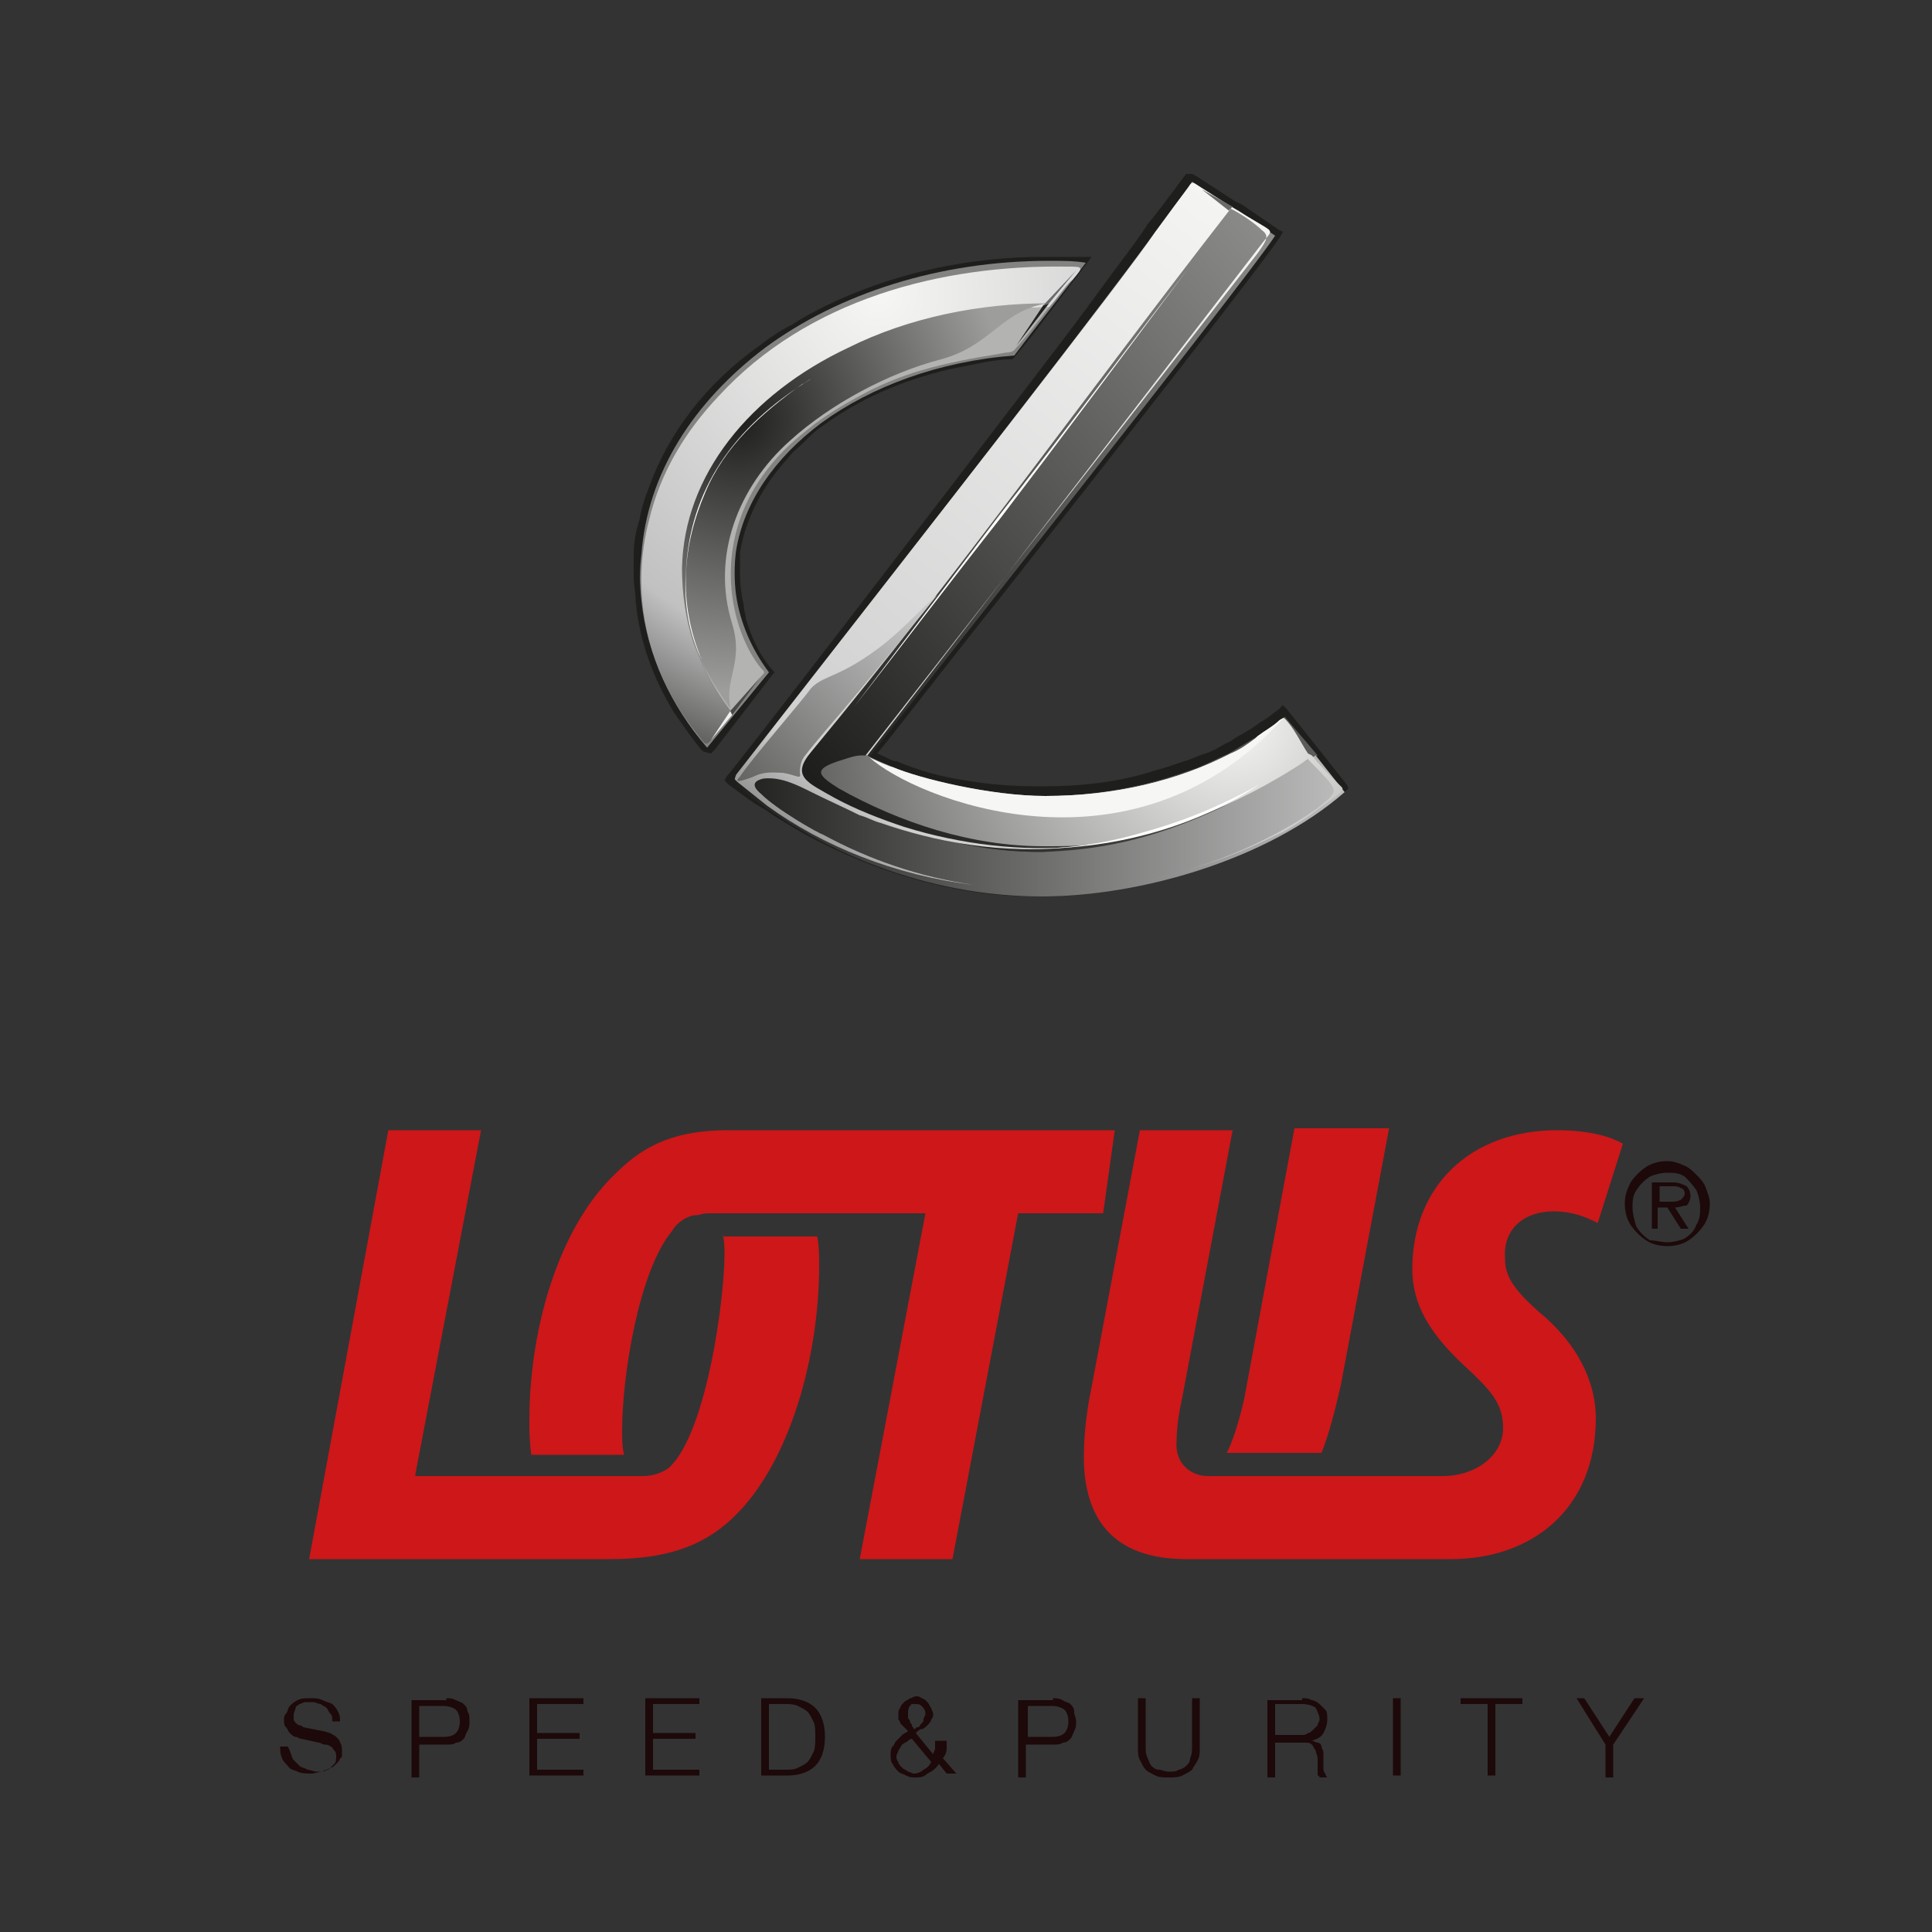 <?xml version="1.0" encoding="utf-8"?>
<!-- Generator: Adobe Illustrator 22.0.1, SVG Export Plug-In . SVG Version: 6.00 Build 0)  -->
<svg version="1.1" xmlns="http://www.w3.org/2000/svg" xmlns:xlink="http://www.w3.org/1999/xlink" x="0px" y="0px"
	 viewBox="0 0 100 100" style="enable-background:new 0 0 100 100;" xml:space="preserve">
<rect x="0" y="0" width="100" height="100" fill="#333333" stroke="none"/>
<style type="text/css">
	.st0{fill:#1E1E1C;}
	.st1{fill:url(#SVGID_1_);}
	.st2{fill:url(#SVGID_2_);}
	.st3{fill:url(#SVGID_3_);}
	.st4{fill:#838382;}
	.st5{fill:url(#SVGID_4_);}
	.st6{fill:#B3B3B2;}
	.st7{fill:url(#SVGID_5_);}
	.st8{fill:#FFFFFF;}
	.st9{fill-rule:evenodd;clip-rule:evenodd;fill:#FFFFFF;}
	.st10{fill:#F6F6F5;}
	.st11{fill-rule:evenodd;clip-rule:evenodd;fill:#232322;}
	.st12{fill-rule:evenodd;clip-rule:evenodd;fill:#6C6B6B;}
	.st13{fill-rule:evenodd;clip-rule:evenodd;fill:#F0F0F0;}
	.st14{fill-rule:evenodd;clip-rule:evenodd;fill:#4B4A4A;}
	.st15{fill:url(#SVGID_6_);}
	.st16{fill-rule:evenodd;clip-rule:evenodd;fill:url(#SVGID_7_);}
	.st17{fill:#1D090A;}
	.st18{fill:#CD1719;}
</style>
<g id="Слой_1">
</g>
<g id="Warnish">
	<g>
		<g>
			<g>
				<g>
					<path class="st0" d="M37.7,40.6L37.7,40.6L37.7,40.6L37.7,40.6L37.7,40.6l-0.2-0.2l0.1-0.2c0.4-0.4,10.4-13.4,16.8-21.8
						c1.3-1.7,2.4-3.2,3.2-4.3c0.9-1.2,1.5-2,1.8-2.5l0,0l0,0l0,0c0.6-0.7,1-1.3,1.4-1.8c0.3-0.4,0.5-0.7,0.6-0.8L61.7,9l0.2,0.1
						l2,1.3l0.4,0.2l0,0l1.9,1.3l0.2,0.1l-0.1,0.2c-0.9,1.4-8.6,11.2-14.5,18.7c-3.2,4-5.7,7.3-6.4,8.1c0.3,0.1,0.6,0.3,0.9,0.4v0
						l0.1,0v0c1.2,0.5,2.3,0.8,3.6,1c1.2,0.2,2.4,0.3,3.7,0.3v0H54c1.9,0,3.7-0.2,5.4-0.7c0.3-0.1,0.7-0.2,1-0.3
						c0.3-0.1,0.6-0.2,0.9-0.3l0,0l0,0l0,0c0.4-0.1,0.7-0.3,1.1-0.4c0.3-0.1,0.7-0.3,1-0.5l0,0c0.3-0.1,0.5-0.3,0.7-0.4
						c0.2-0.1,0.5-0.3,0.7-0.4l0,0c0.1-0.1,0.3-0.2,0.4-0.3c0.4-0.2,0.7-0.5,1-0.7l0.2-0.2l0.2,0.2l1.6,2l0,0v0l1.5,1.9l0.1,0.2
						l-0.2,0.2c-1.7,1.5-3.8,2.6-6.1,3.5c-0.4,0.2-0.9,0.3-1.4,0.5c-2.8,0.9-5.8,1.4-8.3,1.4v0h0h-0.2v0c-4.1,0-8.2-1.2-11.9-3.2
						c-0.7-0.4-1.4-0.8-2.1-1.3C39,41.6,38.4,41.1,37.7,40.6L37.7,40.6L37.7,40.6z"/>
					<linearGradient id="SVGID_1_" gradientUnits="userSpaceOnUse" x1="43.731" y1="42.269" x2="75.981" y2="14.88">
						<stop  offset="0" style="stop-color:#1E1E1C"/>
						<stop  offset="1" style="stop-color:#9D9D9C"/>
					</linearGradient>
					<path class="st1" d="M66.5,37.1c-0.4,0.3-1,0.7-1.4,1c-0.5,0.3-1,0.6-1.5,0.9c-0.7,0.3-1.4,0.7-2.1,0.9
						c-2.2,0.8-4.8,1.3-7.5,1.3l0,0v0c-2.9,0-5.3-0.4-7.7-1.4c-0.4-0.2-0.8-0.4-1.3-0.6c-0.1,0,19.6-24.8,21-27l-1.9-1.3l-0.4-0.2
						l-2-1.3c-0.1,0.2-0.8,1.1-1.9,2.6c-2.2,3.1-21.4,27.9-21.9,28.5v0c0.6-0.2,1.3-0.5,1.9-0.7c2,0.7,3.3,1.7,4.9,2.3
						c3.7,1.4,6.4,2,9.3,2c2.6,0,5.5-0.5,9.3-2.3c1.6-0.8,3-1.7,4.9-2.7L66.5,37.1L66.5,37.1z"/>
					<linearGradient id="SVGID_2_" gradientUnits="userSpaceOnUse" x1="37.892" y1="42.737" x2="73.508" y2="42.737">
						<stop  offset="0" style="stop-color:#1E1E1C"/>
						<stop  offset="1" style="stop-color:#D0D0D0"/>
					</linearGradient>
					<path class="st2" d="M37.9,40.5c4.5,3.7,10.2,5.9,16,5.9v0l0,0c5.1,0,11.7-1.9,15.7-5.4l-1.5-1.9c-1.9,1-3.3,1.9-4.9,2.7
						c-3.8,1.8-6.6,2.2-9.3,2.3c-2.9,0-5.6-0.6-9.3-2c-1.6-0.6-2.9-1.6-4.9-2.3C39.2,40,38.5,40.2,37.9,40.5L37.9,40.5z"/>
					<radialGradient id="SVGID_3_" cx="63.826" cy="37.33" r="21.794" gradientUnits="userSpaceOnUse">
						<stop  offset="0" style="stop-color:#F6F6F5"/>
						<stop  offset="1" style="stop-color:#646463"/>
					</radialGradient>
					<path class="st3" d="M56.6,43.7c-0.8,0.1-1.7,0.1-2.6,0.1c-3.7,0-7.4-1.2-10.6-3c-1.1-0.7-1.4-1,0.3-1.5
						c0.3-0.1,0.6-0.2,0.9-0.2c0.1,0,0.1,0,0.2,0l0.1,0l0,0c0.3,0.2,1.1,0.5,1.3,0.6c1.4,0.6,5.1,1.5,7.9,1.5v0l0,0
						c3.6,0,6.9-0.8,9.6-2.2c0.5-0.2,0.9-0.5,1.3-0.8l0.1-0.1c0.4-0.3,0.8-0.5,1.1-0.8c0.2-0.1,0.2-0.2,0.3-0.1
						c0.5,0.5,0.8,1.2,1.2,1.8l0.2,0.1c0.4,0.5,0.9,1,1.4,1.5c0.2,0.2,0.3,0.2,0,0.5c-0.5,0.4-1,0.7-1.5,1.1
						c-0.6,0.4-1.2,0.8-1.9,1.1c-2,1-4.3,1.8-6.7,2.3c3-0.6,6.3-1.9,8.9-3.7c0.9-0.7,1.1-0.9,0.8-1.3c-0.1-0.2-1.2-1.3-1.2-1.3
						C63.8,41.9,60,43.2,56.6,43.7L56.6,43.7z"/>
					<path class="st0" d="M36.4,38.9L36.4,38.9c-0.3-0.3-0.5-0.6-0.8-1c-0.2-0.3-0.5-0.7-0.7-1c-1.1-1.8-1.8-3.7-2-5.8
						c0-0.4-0.1-0.8-0.1-1.2c0-0.4,0-0.8,0-1.2l0,0c0-0.6,0.1-1.2,0.3-1.8c0.1-0.6,0.3-1.2,0.5-1.7c1-2.8,3-5.4,5.7-7.3l0,0l0,0l0,0
						c0.5-0.4,1.1-0.8,1.7-1.1c0.6-0.4,1.2-0.7,1.8-1c3.1-1.5,6.7-2.4,10.6-2.5c0.5,0,0.9,0,1.4,0c0.1,0,0.2,0,0.3,0h0l0.2,0
						c0.3,0,0.5,0,0.8,0l0.4,0l-0.3,0.4l0,0v0c-0.9,1.2-1.9,2.5-2.8,3.7l-0.9,1.1l-0.1,0.1l-0.1,0l0,0c-0.5,0-1.1,0.1-1.6,0.2
						c-0.5,0.1-1,0.2-1.5,0.3c-2.6,0.6-4.8,1.6-6.7,3l0,0l0,0l0,0c-0.3,0.2-0.6,0.5-0.9,0.8c-0.3,0.3-0.6,0.5-0.8,0.8
						c-1.3,1.4-2.2,3.1-2.5,4.9h0l0,0.1l0,0c0,0.1,0,0.2,0,0.3c0,0.1,0,0.2,0,0.3c0,0.5,0,1,0.1,1.5l0,0c0,0.2,0.1,0.4,0.1,0.6
						c0,0.2,0.1,0.4,0.1,0.6c0.3,1,0.7,1.9,1.4,2.7l0.1,0.1l-0.1,0.1l0,0h0l-3,3.9l-0.2,0.2L36.4,38.9L36.4,38.9z"/>
					<path class="st4" d="M36.6,38.7c-1.9-2.2-3.1-4.8-3.4-7.6c-0.1-0.9-0.1-1.6,0-2.4c0.3-4.2,2.7-7.9,6.4-10.7
						c3.8-2.8,9-4.5,14.7-4.5v0h0h0v0c0.7,0,1.3,0,1.9,0.1c-1.2,1.6-2.5,3.2-3.7,4.8c-3.9,0.3-7.4,1.6-10,3.5
						c-2.4,1.8-4,4.1-4.4,6.6c-0.1,0.7-0.1,1.6,0,2.3c0.2,1.4,0.8,2.8,1.7,4l0,0L36.6,38.7L36.6,38.7z"/>
					<radialGradient id="SVGID_4_" cx="45.46" cy="15.251" r="27.043" gradientUnits="userSpaceOnUse">
						<stop  offset="0" style="stop-color:#F6F6F5"/>
						<stop  offset="0.71" style="stop-color:#C2C1C1"/>
						<stop  offset="0.913" style="stop-color:#646463"/>
					</radialGradient>
					<path class="st5" d="M36.1,38c0.4,0.5,0.4,0.7,0.8,0.2l1-1.2c-4.7-6.2-2.5-13.2,3.7-17.3c3.2-2.2,7.2-3.7,12.7-3.8
						c0.6-0.7,1-1.3,1.2-1.4c0.6-0.7,0.6-0.7-0.3-0.7c-6.5-0.1-13.4,1.7-18,6.7c-1.7,1.8-3,3.9-3.6,6.4C32.7,30.3,33.2,34.4,36.1,38
						L36.1,38z"/>
					<path class="st6" d="M37.9,36.9c0.6-0.8,1.4-1.7,1.5-1.9c0.2-0.2,0.2-0.2,0-0.4c-1.6-1.9-3.1-7.3,1.5-11.6
						c1.2-1.1,2.3-1.8,3.4-2.4c2.3-1.3,4.4-1.8,7.5-2.3c0.4-0.1,0.6,0,0.8-0.3c0.2-0.2,1-1.2,1.7-2.1c-5.5,0.1-9.5,1.6-12.7,3.7
						C35.4,23.7,33.1,30.7,37.9,36.9L37.9,36.9z"/>
					<radialGradient id="SVGID_5_" cx="38.239" cy="21.758" r="19.039" gradientUnits="userSpaceOnUse">
						<stop  offset="0" style="stop-color:#1E1E1C"/>
						<stop  offset="0.734" style="stop-color:#9D9D9C"/>
					</radialGradient>
					<path class="st7" d="M37.9,32.3c-1.1-3.5,0.3-7.1,3-9.5c2.1-1.9,5.1-3.5,7.8-4.2c2.6-0.7,3.1-2.5,5.5-2.9
						c-3.4,0-7.1,0.7-10.3,2.3c-5.1,2.4-8.5,6.6-8.6,11.4c0,1.3,0.2,2.7,0.6,3.9c0.5,1.3,1.1,2.5,2,3.6l0,0
						c-0.6-0.8-1.1-1.6-1.5-2.5c0.4,0.8,0.9,1.6,1.5,2.4c-0.1-0.1-0.1-0.1-0.1-0.2C37.5,35.1,38.5,34.3,37.9,32.3L37.9,32.3z"/>
					<path class="st8" d="M36.3,34.1c0-0.1-0.1-0.2-0.1-0.2c-0.6-1.4-0.8-2.8-0.7-4.3c0.2-4.2,2.4-7.5,6.5-10
						c-0.2,0.1-0.3,0.2-0.5,0.3c-2.1,1.5-4,3.2-5,5.6C35.3,28.3,35.1,31.2,36.3,34.1L36.3,34.1z"/>
					<path class="st9" d="M44.2,36.6c2.5-3.2,5-6.5,7.6-9.8c3.2-4.2,6.4-8.5,9.7-12.9c-3.3,4.3-6.5,8.6-9.8,12.8
						C49.2,30,46.7,33.3,44.2,36.6L44.2,36.6z"/>
					<path class="st9" d="M52.7,43.9c4.3,0.2,8.9-0.9,12.5-3.3c-2,1.1-3.9,1.9-6.1,2.5C57.1,43.7,54.9,44,52.7,43.9L52.7,43.9z"/>
					<path class="st10" d="M45,39.2c0.4,0.2,1.1,0.5,1.2,0.5c1.4,0.6,5.1,1.5,7.9,1.5v0l0,0c3.6,0,6.9-0.8,9.6-2.2
						c0.5-0.2,0.9-0.5,1.3-0.8l0.1-0.1c0.4-0.3,0.8-0.5,1.1-0.8c0.1-0.1,0.2-0.1,0.2-0.1C58.5,45.9,47.3,41.3,45,39.2L45,39.2z"/>
					<polygon class="st11" points="52.6,17.9 54,15.8 54.3,15.7 52.6,17.9 					"/>
					<polygon class="st12" points="55.7,14 54.3,15.7 54,15.8 55.7,14 					"/>
					<polygon class="st13" points="36.8,38.3 37.8,36.8 37.9,37 36.8,38.3 					"/>
					<polygon class="st14" points="39.4,35 37.9,37 37.8,36.8 39.4,35 					"/>
					<linearGradient id="SVGID_6_" gradientUnits="userSpaceOnUse" x1="69.434" y1="12.655" x2="42.527" y2="47.916">
						<stop  offset="0" style="stop-color:#F6F6F5"/>
						<stop  offset="0.848" style="stop-color:#D0D0D0"/>
						<stop  offset="0.998" style="stop-color:#646463"/>
					</linearGradient>
					<path class="st15" d="M44.8,39.1L44.8,39.1C44.8,39.1,44.9,39.1,44.8,39.1c6.8-8.7,13.6-17.4,20.3-26c0.5-0.7,0.6-0.9,0.2-1.2
						c-0.3-0.3-1-0.8-1.6-1.1C56.3,20.3,49.7,29.6,42,38.9c-1.1,1.3-0.2,1.6,1.2,2.4c1.1,0.6,2.4,1.1,3.6,1.5c2.9,0.9,6.1,1.3,9.1,1
						c-4.1,0.5-7.7-0.3-10.3-1.2c-0.4-0.1-0.7-0.3-1.1-0.4c-0.8-0.4-1.7-0.8-2.5-1.2c-0.8-0.4-1.6-0.8-2.5-0.7
						c-0.4,0.1-0.7,0.3-0.1,0.8c0.8,0.8,2.9,2,3.2,2.1c2.4,1.3,5,2.2,7.8,2.6c-4.1-0.5-7.8-2-10.7-4.1l0,0c-0.5-0.4-1-0.8-1.5-1.2
						c-0.2-0.2-0.2-0.1-0.1-0.4c10.6-13.6,20-25.6,21.7-28.1c0.8-1.1,1.4-1.9,1.7-2.3c0.2-0.3,0.2-0.3,0.5-0.1
						c1.1,0.7,2.2,1.4,3.4,2.1c0.5,0.3,0.4,0.3,0,0.8L44.9,39.1l0,0L44.8,39.1L44.8,39.1z"/>
					<linearGradient id="SVGID_7_" gradientUnits="userSpaceOnUse" x1="48.78" y1="30.791" x2="38.673" y2="40.814">
						<stop  offset="2.921410e-03" style="stop-color:#D0D0D0"/>
						<stop  offset="1" style="stop-color:#646463"/>
					</linearGradient>
					<path class="st16" d="M39,40.2c0.6-0.3,1.1-0.2,1.5-0.2c0.7,0.1,1,0.4,0.9,0c0-0.1,0-0.5,0.2-0.8c0.3-0.4,0.8-1,1.4-1.7
						c1.4-1.6,5.7-6.9,5.5-6.7c-0.7,0.6-1.6,1.6-2.7,2.5c-2.3,1.8-3.1,1.6-3.8,2.3c-0.5,0.7-3.2,3.8-3.7,4.6
						C38,40.5,38.2,40.5,39,40.2L39,40.2z"/>
				</g>
				<polygon class="st12" points="62.2,9.8 63.6,10.9 63.8,10.7 62.2,9.8 				"/>
			</g>
		</g>
		<g>
			<path class="st17" d="M86.3,64.5c-0.4,0-0.8-0.1-1.1-0.3c-0.3-0.2-0.6-0.5-0.8-0.8c-0.2-0.3-0.3-0.7-0.3-1.1
				c0-0.4,0.1-0.7,0.3-1.1c0.2-0.3,0.5-0.6,0.8-0.8c0.3-0.2,0.7-0.3,1.1-0.3c0.3,0,0.6,0.1,0.8,0.2c0.3,0.1,0.5,0.3,0.7,0.5
				c0.2,0.2,0.4,0.4,0.5,0.7c0.1,0.3,0.2,0.5,0.2,0.8c0,0.4-0.1,0.8-0.3,1.1c-0.2,0.3-0.5,0.6-0.8,0.8
				C87.1,64.4,86.7,64.5,86.3,64.5z M86.3,64.3c0.3,0,0.7-0.1,0.9-0.2c0.3-0.2,0.5-0.4,0.6-0.7c0.2-0.3,0.2-0.6,0.2-0.9
				c0-0.3-0.1-0.7-0.2-0.9c-0.2-0.3-0.4-0.5-0.6-0.7c-0.3-0.2-0.6-0.2-0.9-0.2c-0.3,0-0.7,0.1-0.9,0.2c-0.3,0.2-0.5,0.4-0.7,0.7
				c-0.2,0.3-0.2,0.6-0.2,0.9c0,0.3,0.1,0.7,0.2,1c0.2,0.3,0.4,0.5,0.7,0.7C85.7,64.2,86,64.3,86.3,64.3z M86.7,62.5l0.7,1.1H87
				l-0.7-1.1h-0.5v1.1h-0.3v-2.4h1.1c0.3,0,0.5,0.1,0.7,0.2c0.1,0.1,0.2,0.3,0.2,0.5c0,0.2-0.1,0.4-0.2,0.5
				C87.1,62.4,86.9,62.5,86.7,62.5z M85.8,62.2h0.7c0.2,0,0.3,0,0.5-0.1c0.1-0.1,0.2-0.2,0.2-0.3c0-0.2-0.1-0.3-0.2-0.3
				c-0.1-0.1-0.3-0.1-0.4-0.1h-0.7V62.2z"/>
		</g>
		<g>
			<path class="st17" d="M15.2,91.1c0.1,0.1,0.2,0.2,0.3,0.3s0.3,0.1,0.4,0.2c0.2,0,0.3,0.1,0.5,0.1c0.1,0,0.2,0,0.3,0
				c0.1,0,0.2-0.1,0.3-0.1c0.1-0.1,0.2-0.2,0.3-0.3c0.1-0.1,0.1-0.2,0.1-0.4c0-0.1,0-0.2-0.1-0.3c-0.1-0.1-0.1-0.2-0.2-0.2
				c-0.1-0.1-0.2-0.1-0.3-0.1c-0.1,0-0.2-0.1-0.3-0.1l-0.9-0.2c-0.1,0-0.2-0.1-0.3-0.1c-0.1,0-0.2-0.1-0.3-0.2
				c-0.1-0.1-0.1-0.2-0.2-0.3s-0.1-0.2-0.1-0.4c0-0.1,0-0.2,0.1-0.3s0.1-0.3,0.2-0.4c0.1-0.1,0.2-0.2,0.4-0.3s0.4-0.1,0.7-0.1
				c0.2,0,0.4,0,0.6,0.1c0.2,0.1,0.3,0.1,0.5,0.2c0.1,0.1,0.2,0.2,0.3,0.4s0.1,0.3,0.1,0.5h-0.4c0-0.2,0-0.3-0.1-0.4
				c-0.1-0.1-0.1-0.2-0.2-0.3c-0.1-0.1-0.2-0.1-0.3-0.2c-0.1,0-0.3-0.1-0.4-0.1c-0.1,0-0.3,0-0.4,0c-0.1,0-0.2,0.1-0.3,0.1
				c-0.1,0.1-0.2,0.1-0.2,0.2s-0.1,0.2-0.1,0.4c0,0.1,0,0.2,0,0.2c0,0.1,0.1,0.1,0.1,0.2c0.1,0,0.1,0.1,0.2,0.1s0.2,0.1,0.2,0.1
				l1,0.2c0.1,0,0.3,0.1,0.4,0.1c0.1,0.1,0.2,0.1,0.3,0.2c0.1,0.1,0.2,0.2,0.2,0.3c0.1,0.1,0.1,0.3,0.1,0.4c0,0,0,0.1,0,0.2
				s0,0.2-0.1,0.2c0,0.1-0.1,0.2-0.2,0.3s-0.2,0.2-0.3,0.2c-0.1,0.1-0.3,0.1-0.4,0.2c-0.2,0-0.4,0.1-0.6,0.1s-0.5,0-0.7-0.1
				c-0.2-0.1-0.4-0.1-0.5-0.3c-0.1-0.1-0.3-0.3-0.3-0.4c-0.1-0.2-0.1-0.4-0.1-0.6h0.4C15.1,90.8,15.1,91,15.2,91.1z"/>
			<path class="st17" d="M23.1,87.9c0.2,0,0.3,0,0.5,0.1s0.3,0.1,0.4,0.2s0.2,0.2,0.2,0.4c0.1,0.1,0.1,0.3,0.1,0.5
				c0,0.2,0,0.3-0.1,0.5c-0.1,0.1-0.1,0.3-0.2,0.4s-0.2,0.2-0.4,0.2c-0.1,0.1-0.3,0.1-0.5,0.1h-1.4v1.7h-0.4v-4H23.1z M23,89.9
				c0.3,0,0.5-0.1,0.6-0.2s0.2-0.3,0.2-0.6c0-0.3-0.1-0.5-0.2-0.6s-0.4-0.2-0.6-0.2h-1.3v1.6H23z"/>
			<path class="st17" d="M30.2,87.9v0.3h-2.4v1.5H30V90h-2.2v1.6h2.4v0.3h-2.8v-4H30.2z"/>
			<path class="st17" d="M36.2,87.9v0.3h-2.4v1.5H36V90h-2.2v1.6h2.4v0.3h-2.8v-4H36.2z"/>
			<path class="st17" d="M40.8,87.9c0.6,0,1.1,0.2,1.4,0.5c0.3,0.3,0.5,0.8,0.5,1.5c0,0.7-0.2,1.2-0.5,1.5c-0.3,0.3-0.8,0.5-1.4,0.5
				h-1.4v-4H40.8z M40.6,91.6c0.3,0,0.5,0,0.7-0.1s0.4-0.2,0.5-0.3c0.1-0.1,0.2-0.3,0.3-0.5s0.1-0.5,0.1-0.8c0-0.3,0-0.6-0.1-0.8
				s-0.2-0.4-0.3-0.5c-0.1-0.1-0.3-0.2-0.5-0.3c-0.2-0.1-0.5-0.1-0.7-0.1h-0.8v3.4H40.6z"/>
			<path class="st17" d="M48,91.8C47.8,92,47.6,92,47.4,92c-0.2,0-0.3,0-0.5-0.1s-0.3-0.1-0.4-0.2c-0.1-0.1-0.2-0.2-0.3-0.4
				c-0.1-0.1-0.1-0.3-0.1-0.5c0-0.1,0-0.3,0.1-0.4c0.1-0.1,0.1-0.2,0.2-0.3c0.1-0.1,0.2-0.2,0.3-0.3s0.2-0.1,0.3-0.2
				c-0.1-0.1-0.1-0.1-0.2-0.2c-0.1-0.1-0.1-0.1-0.2-0.2c0-0.1-0.1-0.2-0.1-0.2c0-0.1,0-0.2,0-0.3c0-0.1,0-0.2,0.1-0.3
				c0-0.1,0.1-0.2,0.2-0.3c0.1-0.1,0.2-0.1,0.3-0.2c0.1,0,0.2-0.1,0.3-0.1c0.1,0,0.2,0,0.3,0.1c0.1,0,0.2,0.1,0.3,0.2
				c0.1,0.1,0.1,0.2,0.2,0.3c0,0.1,0.1,0.2,0.1,0.3s0,0.2-0.1,0.3c0,0.1-0.1,0.2-0.2,0.3s-0.2,0.2-0.3,0.2s-0.2,0.1-0.3,0.2l0.9,1.1
				c0-0.1,0.1-0.2,0.1-0.3c0-0.1,0-0.2,0-0.4H49c0,0.1,0,0.3,0,0.4c0,0.2-0.1,0.4-0.2,0.5l0.7,0.8H49l-0.4-0.5
				C48.4,91.6,48.2,91.7,48,91.8z M47,90.1c-0.1,0.1-0.2,0.1-0.3,0.2c-0.1,0.1-0.1,0.2-0.2,0.3c0,0.1-0.1,0.2-0.1,0.3
				c0,0.1,0,0.2,0.1,0.3c0,0.1,0.1,0.2,0.2,0.3c0.1,0.1,0.2,0.1,0.3,0.2c0.1,0,0.2,0.1,0.3,0.1c0.2,0,0.4-0.1,0.5-0.2
				c0.2-0.1,0.3-0.2,0.4-0.4l-1-1.2C47.2,90,47.1,90,47,90.1z M47.1,88.3C47,88.4,47,88.6,47,88.7c0,0.1,0,0.1,0,0.2
				c0,0.1,0.1,0.1,0.1,0.2c0,0.1,0.1,0.1,0.1,0.2s0.1,0.1,0.1,0.2c0.1,0,0.1-0.1,0.2-0.1s0.1-0.1,0.2-0.2c0.1-0.1,0.1-0.1,0.1-0.2
				c0-0.1,0.1-0.2,0.1-0.3c0-0.2-0.1-0.3-0.2-0.4c-0.1-0.1-0.2-0.1-0.4-0.1S47.2,88.2,47.1,88.3z"/>
			<path class="st17" d="M54.5,87.9c0.2,0,0.3,0,0.5,0.1c0.1,0.1,0.3,0.1,0.4,0.2s0.2,0.2,0.2,0.4s0.1,0.3,0.1,0.5
				c0,0.2,0,0.3-0.1,0.5s-0.1,0.3-0.2,0.4s-0.2,0.2-0.4,0.2c-0.1,0.1-0.3,0.1-0.5,0.1h-1.4v1.7h-0.4v-4H54.5z M54.5,89.9
				c0.3,0,0.5-0.1,0.6-0.2s0.2-0.3,0.2-0.6c0-0.3-0.1-0.5-0.2-0.6s-0.4-0.2-0.6-0.2h-1.3v1.6H54.5z"/>
			<path class="st17" d="M59.3,87.9v2.5c0,0.2,0,0.4,0.1,0.6s0.1,0.3,0.2,0.4c0.1,0.1,0.2,0.2,0.4,0.2c0.1,0,0.3,0.1,0.5,0.1
				c0.2,0,0.4,0,0.5-0.1c0.1,0,0.3-0.1,0.4-0.2c0.1-0.1,0.2-0.2,0.2-0.4c0.1-0.2,0.1-0.4,0.1-0.6v-2.5h0.4v2.6c0,0.2,0,0.4-0.1,0.6
				s-0.2,0.3-0.3,0.5c-0.1,0.1-0.3,0.2-0.5,0.3C61,92,60.8,92,60.5,92c-0.3,0-0.5,0-0.7-0.1c-0.2-0.1-0.4-0.2-0.5-0.3
				c-0.1-0.1-0.2-0.3-0.3-0.5c-0.1-0.2-0.1-0.4-0.1-0.6v-2.6H59.3z"/>
			<path class="st17" d="M67.4,87.9c0.2,0,0.3,0,0.5,0.1c0.1,0,0.3,0.1,0.4,0.2c0.1,0.1,0.2,0.2,0.3,0.3c0.1,0.1,0.1,0.3,0.1,0.5
				c0,0.3-0.1,0.5-0.2,0.7s-0.3,0.3-0.6,0.4v0c0.1,0,0.2,0.1,0.3,0.1s0.2,0.1,0.2,0.2s0.1,0.2,0.1,0.3c0,0.1,0,0.2,0,0.3
				c0,0.1,0,0.2,0,0.2s0,0.2,0,0.3c0,0.1,0,0.2,0.1,0.3c0,0.1,0.1,0.2,0.1,0.2h-0.4c0,0,0-0.1-0.1-0.1c0-0.1,0-0.1,0-0.2
				s0-0.1,0-0.2c0-0.1,0-0.1,0-0.1c0-0.1,0-0.3,0-0.4c0-0.1-0.1-0.3-0.1-0.4c-0.1-0.1-0.1-0.2-0.2-0.3c-0.1-0.1-0.2-0.1-0.4-0.1H66
				v1.8h-0.4v-4H67.4z M67.4,89.8c0.1,0,0.2,0,0.3-0.1c0.1,0,0.2-0.1,0.3-0.2c0.1-0.1,0.1-0.1,0.2-0.2c0-0.1,0.1-0.2,0.1-0.3
				c0-0.2-0.1-0.4-0.2-0.6c-0.1-0.1-0.4-0.2-0.7-0.2H66v1.6H67.4z"/>
			<path class="st17" d="M72.5,87.9v4h-0.4v-4H72.5z"/>
			<path class="st17" d="M78.8,87.9v0.3h-1.4v3.7H77v-3.7h-1.4v-0.3H78.8z"/>
			<path class="st17" d="M81.6,87.9H82l1.3,2l1.3-2h0.5l-1.6,2.4v1.7h-0.4v-1.7L81.6,87.9z"/>
		</g>
		<g>
			<path class="st18" d="M68.4,75.2c0.4-1,0.7-2.2,1-3.5l2.5-13.3H67l-2.6,14c-0.3,1.3-0.6,2.2-0.9,2.8H68.4z"/>
			<path class="st18" d="M37.4,63.9c0.1,0.3,0.1,0.7,0.1,1c0,2.3-0.9,9.1-2.8,11c-0.3,0.3-0.9,0.5-1.4,0.5H21.5l0-0.1h0l3.4-17.8
				h-4.8L16,80.7h13.6h0c0,0,0.3,0,2,0c3.3,0,5.1-0.9,6.5-2.3c2.8-2.8,4.3-8.2,4.3-12.9c0-0.4,0-1-0.1-1.5H37.4z"/>
			<path class="st18" d="M57.7,58.5c0,0-18.8,0-20,0c-3.1,0-4.6,1-5.9,2.3c-3,2.9-4.4,8.2-4.4,12.7c0,0.5,0,1.1,0.1,1.8h4.8
				c-0.1-0.4-0.1-0.9-0.1-1.2c0-3,0.9-8.4,2.6-10.4c0,0,0,0,0,0c0.1-0.2,0.3-0.4,0.6-0.6c0,0,0,0,0,0c0.2-0.1,0.4-0.2,0.6-0.2
				c0.2,0,0.4-0.1,0.6-0.1h11.3l-3.4,17.9h4.8l3.4-17.9h4.4L57.7,58.5z"/>
			<path class="st18" d="M80.4,62.7c1,0,1.7,0.3,2.3,0.6l1.3-4.1c-0.5-0.3-1.6-0.7-3.4-0.7c-4.5,0-7.5,2.9-7.5,7.2
				c0,1.8,0.9,3.3,2.6,4.9c1.4,1.3,2.1,2,2.1,3.3c0,1.5-1.5,2.5-3.1,2.5c-0.5,0-12.2,0-12.2,0c-0.8,0-1.7-0.6-1.6-1.8
				c0-0.6,0.1-1.4,0.3-2.3l2.6-13.8h-4.8l-2.5,13.3c-0.3,1.4-0.4,2.7-0.4,3.6c0,3.2,1.5,5.3,5.3,5.3c3.4,0,12.1,0,13.7,0
				c4.2,0,7.5-2.6,7.5-7.3c0-1.6-0.7-3.5-2.6-5.2c-1.9-1.6-2.1-2.3-2.1-3.1C77.8,63.6,78.9,62.7,80.4,62.7z"/>
		</g>
	</g>
</g>
</svg>
